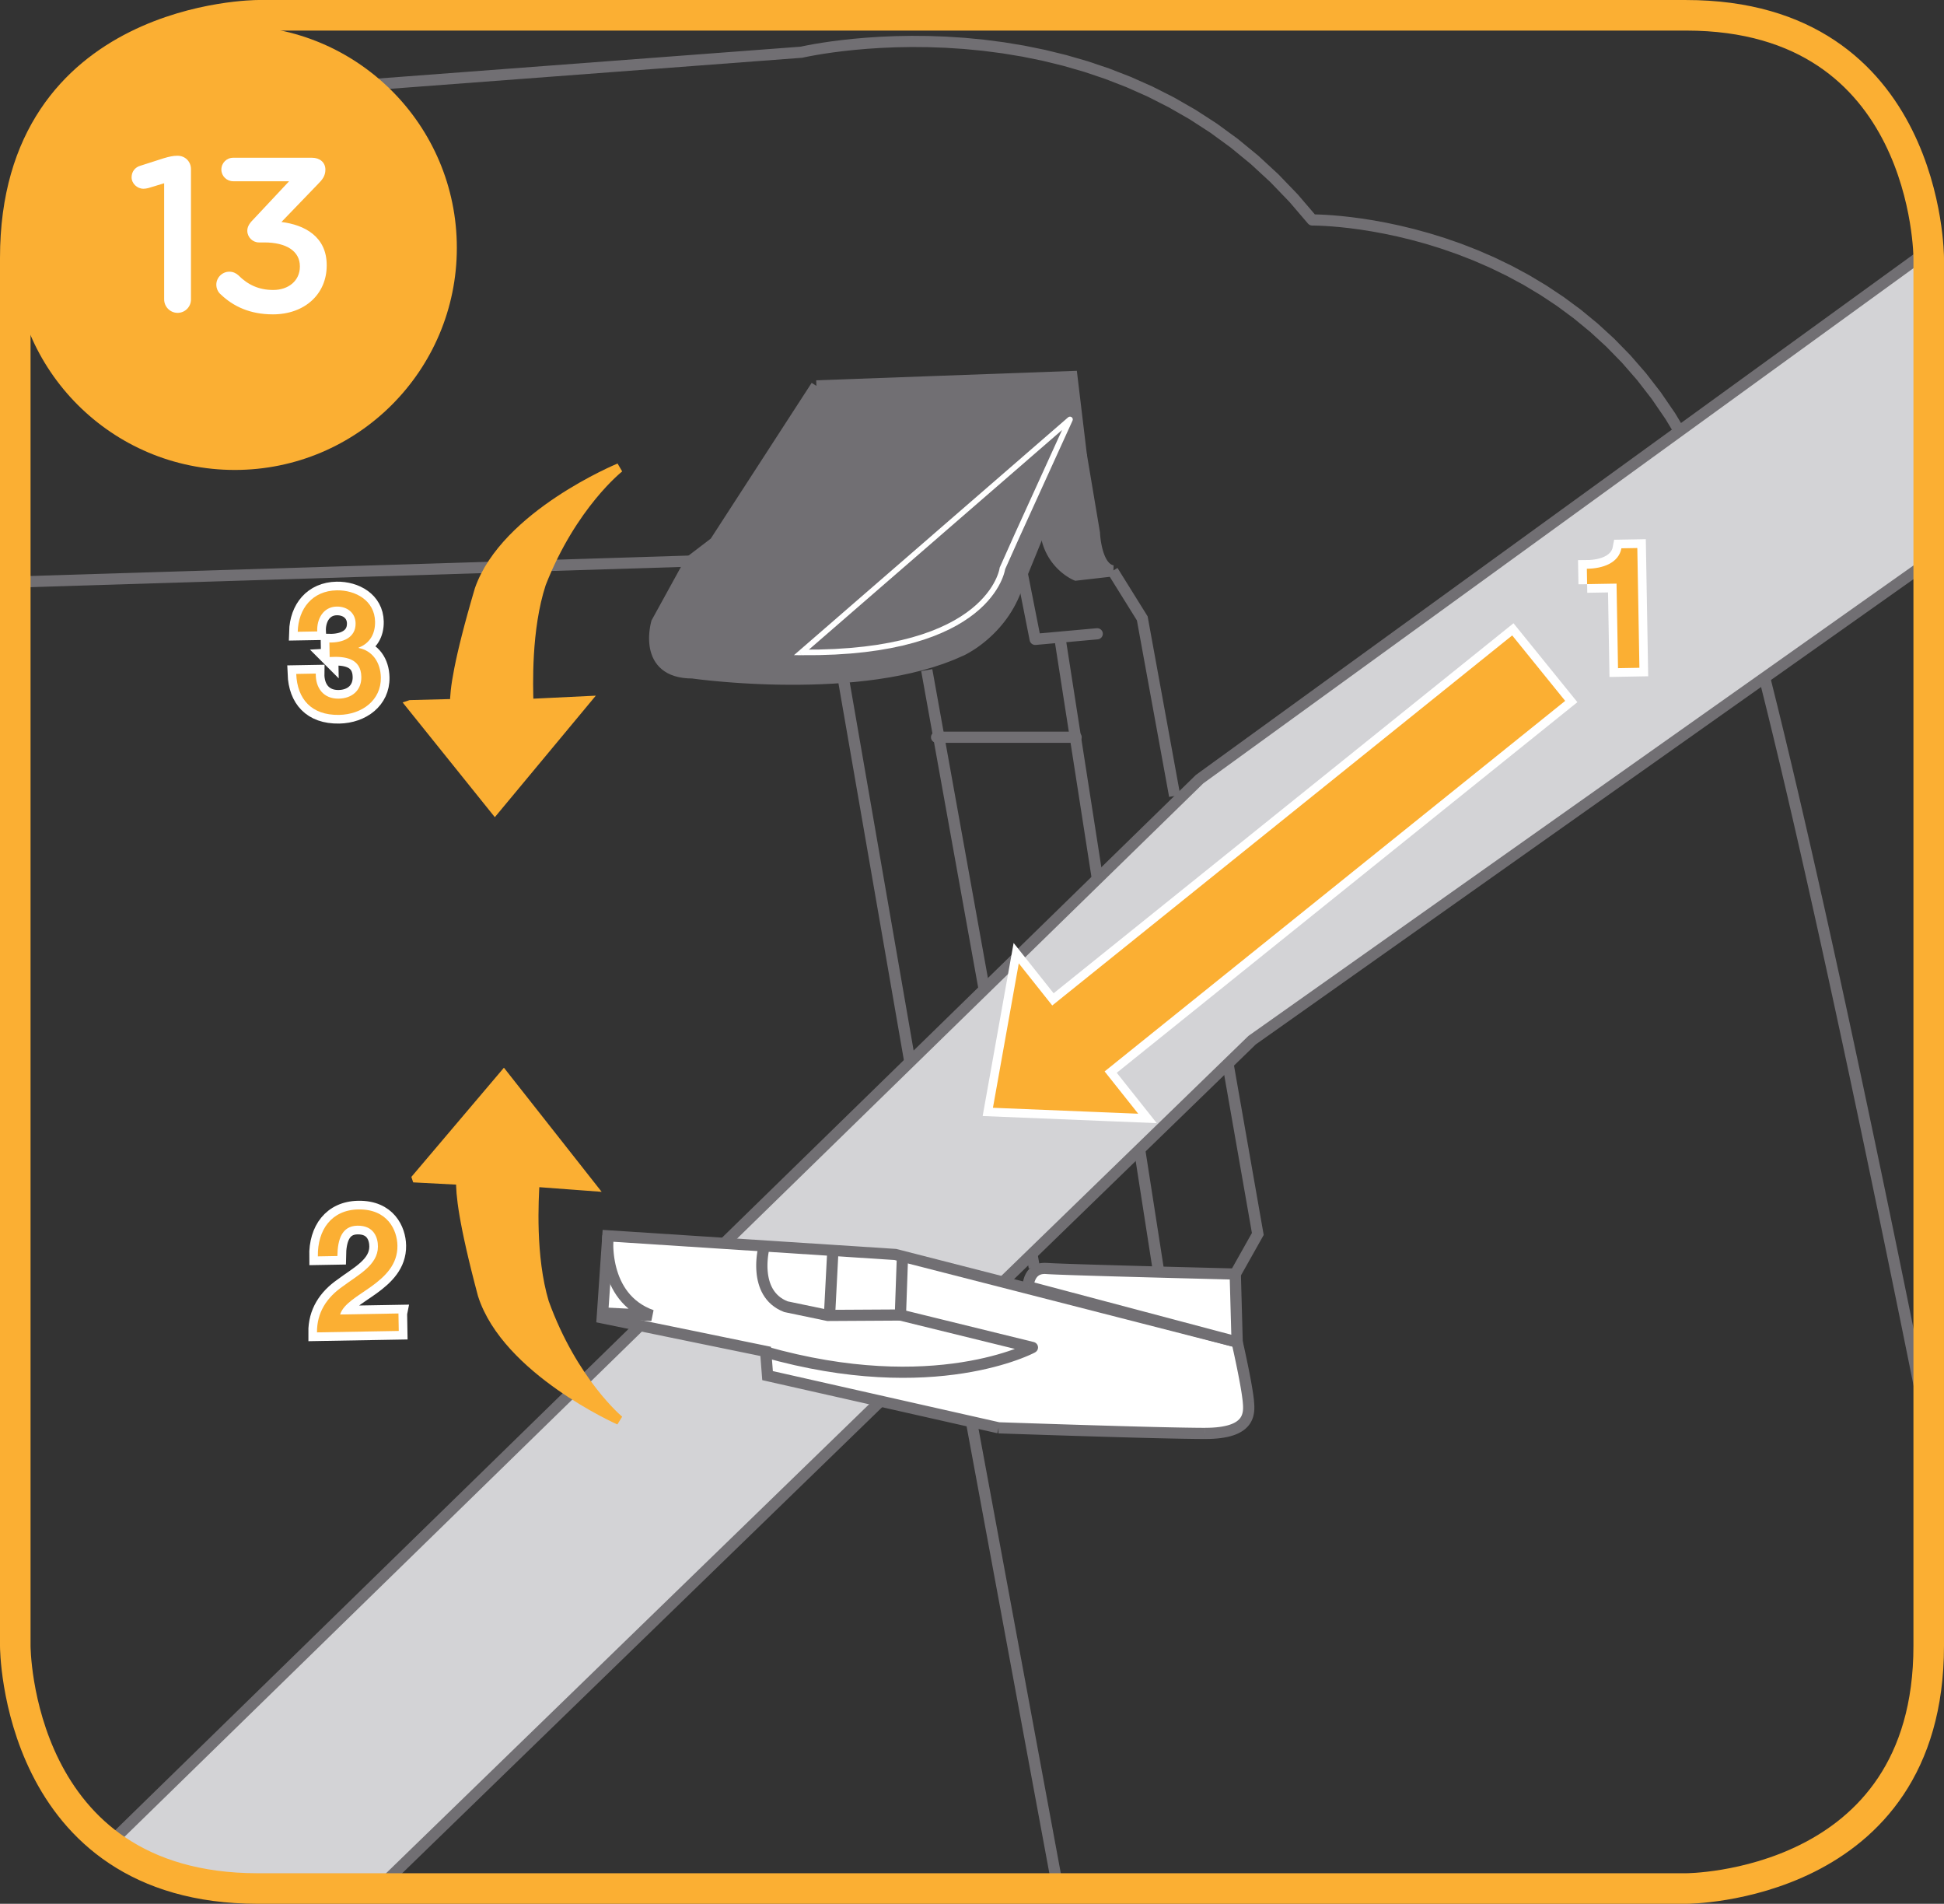 <?xml version="1.0" encoding="UTF-8"?>
<!DOCTYPE svg PUBLIC "-//W3C//DTD SVG 1.1//EN" "http://www.w3.org/Graphics/SVG/1.1/DTD/svg11.dtd">
<!-- Creator: CorelDRAW 2017 -->
<svg xmlns="http://www.w3.org/2000/svg" xml:space="preserve" width="56.112mm" height="54.94mm" version="1.1" style="shape-rendering:geometricPrecision; text-rendering:geometricPrecision; image-rendering:optimizeQuality; fill-rule:evenodd; clip-rule:evenodd"
viewBox="0 0 1987.83 1946.27"
 xmlns:xlink="http://www.w3.org/1999/xlink">
 <rect x="0" y="0" width="1987.83" height="1946.27" fill="#333333" stroke="none"/>
 <defs>
  <style type="text/css">
   <![CDATA[
    .str3 {stroke:#FBAF33;stroke-width:9.45;stroke-miterlimit:4}
    .str0 {stroke:#FBAF33;stroke-width:31.24;stroke-miterlimit:4}
    .str2 {stroke:white;stroke-width:17.71;stroke-miterlimit:4}
    .str1 {stroke:white;stroke-width:8.86;stroke-miterlimit:4}
    .fil1 {fill:none;fill-rule:nonzero}
    .fil0 {fill:#716F73;fill-rule:nonzero}
    .fil2 {fill:#D3D3D6;fill-rule:nonzero}
    .fil4 {fill:#FBAF33;fill-rule:nonzero}
    .fil3 {fill:white;fill-rule:nonzero}
   ]]>
  </style>
 </defs>
 <g id="Слой_x0020_1">
  <g>
   <path class="fil0" d="M61.78 116.18c-3.17,0.24 -5.94,-2.12 -6.18,-5.26 -0.24,-3.14 2.14,-5.88 5.31,-6.12l0.87 11.38zm758.11 -57.12l-758.11 57.12 -0.87 -11.38 758.11 -57.12 1.77 11.24 -0.9 0.14zm-0.87 -11.38c3.17,-0.24 5.94,2.12 6.18,5.26 0.24,3.14 -2.14,5.88 -5.31,6.12l-0.87 -11.38zm522.78 171.49l0.14 11.41 -4.57 -2.14 -18.86 -22.03 -19.48 -20.22 -20.02 -18.48 -20.49 -16.82 -20.88 -15.24 -21.18 -13.72 -21.41 -12.28 -21.56 -10.92 -21.64 -9.63 -21.63 -8.4 -21.54 -7.26 -21.38 -6.17 -21.12 -5.17 -20.79 -4.23 -20.38 -3.37 -19.89 -2.59 -19.32 -1.86 -18.66 -1.22 -17.92 -0.64 -17.1 -0.15 -16.2 0.29 -15.22 0.64 -14.15 0.92 -12.99 1.14 -11.76 1.27 -10.46 1.34 -9.05 1.33 -7.58 1.25 -6.03 1.1 -4.39 0.86 -2.67 0.57 -0.83 0.19 -2.68 -11.1 1.04 -0.24 2.82 -0.6 4.55 -0.9 6.2 -1.13 7.77 -1.28 9.27 -1.36 10.67 -1.36 12 -1.3 13.24 -1.16 14.41 -0.94 15.48 -0.66 16.49 -0.29 17.41 0.15 18.25 0.66 19.01 1.24 19.69 1.9 20.28 2.64 20.79 3.44 21.23 4.33 21.58 5.28 21.85 6.32 22.03 7.42 22.14 8.6 22.16 9.86 22.1 11.18 21.95 12.59 21.72 14.07 21.4 15.62 21 17.24 20.51 18.94 19.94 20.7 19.29 22.54 -4.57 -2.14zm4.57 2.14c1.98,2.46 1.58,6.05 -0.91,8.02 -2.48,1.97 -6.11,1.56 -8.1,-0.9l9.01 -7.12zm415.8 302.75l-10.88 3.76 0 0 -10.54 -27.39 -11.6 -25.63 -12.56 -23.95 -13.44 -22.32 -14.22 -20.75 -14.91 -19.24 -15.51 -17.79 -16.02 -16.4 -16.44 -15.07 -16.77 -13.79 -17.02 -12.57 -17.17 -11.41 -17.22 -10.31 -17.2 -9.26 -17.07 -8.27 -16.86 -7.33 -16.55 -6.45 -16.15 -5.63 -15.66 -4.86 -15.07 -4.14 -14.4 -3.49 -13.63 -2.89 -12.76 -2.35 -11.8 -1.86 -10.76 -1.43 -9.61 -1.05 -8.37 -0.73 -7.04 -0.47 -5.63 -0.27 -4.11 -0.12 -2.51 -0.03 -0.76 0 -0.14 -11.41 1.01 0 2.67 0.03 4.3 0.13 5.84 0.28 7.27 0.49 8.62 0.75 9.87 1.08 11.02 1.46 12.09 1.9 13.06 2.4 13.94 2.96 14.74 3.57 15.42 4.24 16.03 4.97 16.53 5.76 16.96 6.61 17.28 7.52 17.51 8.47 17.64 9.51 17.68 10.58 17.63 11.73 17.49 12.92 17.24 14.18 16.91 15.48 16.47 16.86 15.94 18.29 15.31 19.76 14.6 21.3 13.78 22.89 12.87 24.54 11.87 26.24 10.77 27.99 0 0zm0 0c1.05,2.97 -0.54,6.23 -3.54,7.27 -3,1.04 -6.29,-0.53 -7.34,-3.5l10.88 -3.76zm215.69 939.13l-11.3 2.22 -7.46 -37.04 -7.49 -37.04 -7.51 -36.99 -7.54 -36.89 -7.55 -36.74 -7.55 -36.53 -7.55 -36.29 -7.53 -35.99 -7.51 -35.64 -7.47 -35.24 -7.44 -34.78 -7.39 -34.29 -7.34 -33.74 -7.27 -33.14 -7.2 -32.49 -7.13 -31.8 -7.03 -31.05 -6.94 -30.25 -6.83 -29.4 -6.72 -28.51 -6.6 -27.56 -6.47 -26.56 -6.34 -25.51 -6.19 -24.42 -6.03 -23.27 -5.87 -22.07 -5.7 -20.82 -5.52 -19.52 -5.33 -18.17 -5.13 -16.76 -4.93 -15.31 -4.7 -13.79 10.88 -3.76 4.78 14 4.98 15.47 5.18 16.91 5.37 18.29 5.55 19.62 5.72 20.9 5.89 22.14 6.05 23.33 6.2 24.47 6.34 25.56 6.48 26.61 6.61 27.6 6.73 28.54 6.84 29.44 6.95 30.29 7.04 31.08 7.13 31.82 7.21 32.51 7.28 33.17 7.34 33.76 7.4 34.31 7.44 34.81 7.48 35.25 7.51 35.65 7.54 36 7.55 36.3 7.55 36.55 7.55 36.75 7.54 36.9 7.52 37 7.49 37.05 7.46 37.05zm0 0c0.62,3.09 -1.41,6.09 -4.53,6.71 -3.12,0.61 -6.15,-1.39 -6.77,-4.48l11.3 -2.22z"/>
  </g>
  <line class="fil1" x1="947.65" y1="685.05" x2="1057.61" y2= "1295.79" />
  <g>
   <polygon class="fil0" points="1051.94,1296.79 941.97,686.06 953.32,684.05 1063.28,1294.79 "/>
  </g>
  <g>
   <path class="fil0" d="M1078.8 657.34c-0.48,-3.11 1.67,-6.03 4.82,-6.5 3.15,-0.48 6.09,1.66 6.58,4.77l-11.39 1.74zm99.88 641.21l-99.88 -641.21 11.39 -1.74 99.88 641.21 -11.39 1.74zm11.39 -1.74c0.48,3.11 -1.67,6.03 -4.82,6.5 -3.15,0.48 -6.09,-1.66 -6.58,-4.77l11.39 -1.74z"/>
  </g>
  <g>
   <path class="fil0" d="M1280.49 1262.46l-30.74 -175.31 11.36 -1.95 30.74 175.31 -0.64 3.75 -10.71 -1.8zm11.36 -1.95l0.35 1.98 -0.99 1.76 0.64 -3.75zm-33.76 39.18l23.05 -40.98 10.07 5.55 -23.05 40.98 -10.07 -5.55z"/>
  </g>
  <path class="fil0" d="M834.81 394.46l-103.72 160.07 -24.97 19.06 -34.57 62.88c0,0 -15.36,51.45 36.5,51.45 0,0 172.86,24.76 274.65,-22.87 0,0 42.26,-19.06 57.62,-66.7l28.81 -70.5 36.5 -62.88 -9.6 -80.03 -261.21 9.53z"/>
  <g>
   <path class="fil0" d="M726.24 551.45l103.72 -160.07 9.7 6.16 -103.72 160.07 -1.33 1.44 -8.37 -7.6zm9.7 6.16l-0.54 0.83 -0.79 0.61 1.33 -1.44zm-33.34 11.46l24.97 -19.06 7.04 9.03 -24.97 19.06 -8.58 -7.24 1.54 -1.79zm-1.54 1.79l0.58 -1.05 0.97 -0.74 -1.54 1.79zm-34.57 62.88l34.57 -62.88 10.12 5.46 -34.57 62.88 -10.59 -4.34 0.46 -1.11zm-0.46 1.11l0.17 -0.59 0.29 -0.52 -0.46 1.11zm42.85 47.42l-1.65 11.29 0.83 0.06 -5.04 -0.16 -4.7 -0.47 -4.38 -0.77 -4.05 -1.07 -3.74 -1.34 -3.43 -1.61 -3.11 -1.86 -2.8 -2.08 -2.5 -2.27 -2.18 -2.44 -1.88 -2.56 -1.59 -2.65 -1.33 -2.72 -1.08 -2.76 -0.86 -2.77 -0.66 -2.76 -0.47 -2.73 -0.32 -2.68 -0.18 -2.62 -0.06 -2.53 0.04 -2.43 0.12 -2.32 0.19 -2.19 0.24 -2.04 0.27 -1.87 0.28 -1.69 0.29 -1.5 0.28 -1.28 0.24 -1.04 0.2 -0.78 0.13 -0.5 0.07 -0.26 11.05 3.23 -0.01 0.04 -0.1 0.35 -0.15 0.61 -0.2 0.84 -0.23 1.05 -0.24 1.24 -0.24 1.43 -0.23 1.58 -0.19 1.72 -0.16 1.84 -0.1 1.93 -0.04 2 0.05 2.06 0.14 2.08 0.25 2.1 0.37 2.09 0.49 2.06 0.62 2.01 0.76 1.94 0.91 1.87 1.07 1.78 1.24 1.69 1.42 1.59 1.63 1.49 1.87 1.38 2.13 1.27 2.42 1.13 2.75 0.99 3.1 0.81 3.48 0.62 3.88 0.39 4.29 0.14 0.83 0.06zm-0.83 -0.06l0.43 0 0.4 0.06 -0.83 -0.06zm272.26 -22.35l4.78 10.38 0.07 -0.03 -10.01 4.37 -10.37 3.94 -10.67 3.54 -10.93 3.15 -11.16 2.78 -11.33 2.44 -11.47 2.12 -11.56 1.81 -11.61 1.52 -11.61 1.25 -11.57 1 -11.49 0.77 -11.36 0.56 -11.18 0.36 -10.97 0.18 -10.71 0.03 -10.41 -0.11 -10.06 -0.23 -9.66 -0.34 -9.24 -0.43 -8.75 -0.5 -8.23 -0.55 -7.66 -0.58 -7.04 -0.6 -6.38 -0.59 -5.68 -0.57 -4.93 -0.53 -4.14 -0.47 -3.31 -0.4 -2.42 -0.32 -1.49 -0.2 -0.55 -0.07 1.65 -11.29 0.45 0.07 1.44 0.19 2.36 0.3 3.23 0.39 4.06 0.47 4.85 0.52 5.6 0.56 6.29 0.58 6.94 0.59 7.55 0.57 8.12 0.54 8.63 0.49 9.11 0.42 9.54 0.33 9.92 0.23 10.25 0.11 10.55 -0.03 10.79 -0.18 11 -0.36 11.16 -0.55 11.27 -0.76 11.34 -0.98 11.35 -1.23 11.33 -1.48 11.26 -1.76 11.14 -2.05 10.98 -2.37 10.77 -2.69 10.51 -3.03 10.21 -3.38 9.87 -3.76 9.48 -4.14 0.07 -0.03zm-0.07 0.03l0.07 -0.03 -0.17 0.08 0.1 -0.05zm54.74 -63.68l10.68 4.28 0.15 -0.4 -1.59 4.61 -1.75 4.44 -1.89 4.27 -2.01 4.09 -2.12 3.92 -2.22 3.76 -2.31 3.59 -2.38 3.43 -2.44 3.26 -2.48 3.1 -2.51 2.94 -2.53 2.79 -2.54 2.63 -2.52 2.48 -2.5 2.33 -2.47 2.18 -2.42 2.03 -2.36 1.89 -2.29 1.74 -2.2 1.6 -2.11 1.47 -2 1.33 -1.87 1.19 -1.73 1.06 -1.59 0.94 -1.43 0.81 -1.24 0.68 -1.07 0.56 -0.87 0.44 -0.64 0.32 -0.4 0.19 -0.22 0.1 -4.78 -10.38 0.02 -0.01 0.31 -0.15 0.51 -0.25 0.71 -0.36 0.9 -0.48 1.09 -0.6 1.26 -0.72 1.41 -0.84 1.56 -0.96 1.7 -1.08 1.8 -1.2 1.91 -1.33 2.01 -1.46 2.09 -1.59 2.15 -1.72 2.21 -1.85 2.25 -1.98 2.28 -2.11 2.3 -2.26 2.31 -2.39 2.3 -2.53 2.28 -2.67 2.25 -2.81 2.21 -2.95 2.15 -3.09 2.09 -3.24 2.01 -3.39 1.92 -3.54 1.81 -3.69 1.7 -3.84 1.57 -4 1.44 -4.16 0.15 -0.4zm-0.15 0.4l0.07 -0.23 0.07 -0.17 -0.15 0.4zm39.64 -66.62l-28.81 70.5 -10.68 -4.28 28.81 -70.5 0.35 -0.7 10.34 4.98zm-10.68 -4.28l0.14 -0.35 0.21 -0.35 -0.35 0.7zm46.83 -57.9l-36.5 62.88 -9.99 -5.68 36.5 -62.88 10.72 2.17 -0.73 3.51zm0.73 -3.51l0.22 1.87 -0.95 1.64 0.73 -3.51zm-9.6 -80.03l9.6 80.03 -11.44 1.35 -9.6 -80.03 5.51 -6.37 5.93 5.03zm-5.93 -5.03l5.31 -0.19 0.63 5.22 -5.93 -5.03zm-261.21 9.53l261.21 -9.53 0.43 11.4 -261.21 9.53 -0.43 -11.4z"/>
  </g>
  <path class="fil2" d="M1971.91 255.98l-745.29 540.54 -1115.42 1088.94c35.76,26.77 84.87,45.18 152.4,45.18l0 0 123.32 0 893.47 -867.34 691.8 -489.25 0 -310.46c0,0 -0.01,-2.75 -0.29,-7.62z"/>
  <g>
   <path class="fil0" d="M1968.51 251.38c2.56,-1.86 6.17,-1.31 8.05,1.23 1.88,2.54 1.32,6.11 -1.24,7.97l-6.81 -9.2zm-745.29 540.54l745.29 -540.54 6.81 9.2 -745.29 540.54 -7.45 -8.67 0.64 -0.54zm6.81 9.2c-2.56,1.86 -6.17,1.31 -8.05,-1.23 -1.88,-2.54 -1.32,-6.11 1.24,-7.97l6.81 9.2zm-1122.87 1080.27l1115.42 -1088.94 8.09 8.13 -1115.42 1088.94 -8.09 -8.13zm8.09 8.13c-2.26,2.21 -5.92,2.19 -8.15,-0.06 -2.23,-2.24 -2.21,-5.86 0.06,-8.07l8.09 8.13zm275.71 45.19c-2.27,2.2 -5.92,2.17 -8.15,-0.08 -2.23,-2.25 -2.19,-5.86 0.08,-8.07l8.07 8.15zm893.47 -867.34l-893.47 867.34 -8.07 -8.15 893.47 -867.34 0.69 -0.57 7.38 8.71zm-8.07 -8.15c2.27,-2.2 5.92,-2.17 8.15,0.08 2.23,2.25 2.19,5.86 -0.08,8.07l-8.07 -8.15zm699.19 -480.53l-691.8 489.25 -6.7 -9.28 691.8 -489.25 6.7 9.28zm-6.7 -9.28c2.59,-1.83 6.19,-1.24 8.03,1.32 1.85,2.56 1.25,6.13 -1.34,7.96l-6.7 -9.28z"/>
  </g>
  <g>
   <polygon class="fil0" points="1076.08,1931.67 988.07,1456.4 999.41,1454.35 1087.42,1929.62 "/>
  </g>
  <g>
   <polygon class="fil0" points="867.38,688.85 936.52,1087.11 925.17,1089.04 856.02,690.79 "/>
  </g>
  <g>
   <polygon class="fil0" points="15.45,589.3 705.95,567.88 706.31,579.28 15.81,600.7 "/>
  </g>
  <path class="fil0" d="M1094.1 428.76l-53.78 118.14 -15.36 34.3c0,0 -11.52,87.66 -205.5,85.75l274.65 -238.19z"/>
  <g>
   <path class="fil3" d="M1091.47 427.59c0.65,-1.43 2.36,-2.07 3.81,-1.43 1.45,0.64 2.1,2.34 1.45,3.77l-5.26 -2.35zm-53.78 118.14l53.78 -118.14 5.26 2.35 -53.78 118.14 -5.26 -2.33 0.01 -0.02zm-0.01 0.02l0.01 -0.02 0.05 -0.11 -0.06 0.13zm-15.36 34.3l15.36 -34.3 5.27 2.31 -15.36 34.3 -5.49 -1.52 0.22 -0.79zm-0.22 0.79l0.05 -0.41 0.17 -0.38 -0.22 0.79zm-204.54 83.97l3.8 4.29 -1.87 -5 17.57 -0.08 16.53 -0.57 15.52 -1.03 14.54 -1.45 13.59 -1.84 12.67 -2.2 11.79 -2.52 10.93 -2.81 10.11 -3.07 9.32 -3.29 8.56 -3.49 7.84 -3.65 7.14 -3.77 6.48 -3.87 5.84 -3.93 5.25 -3.96 4.69 -3.96 4.16 -3.93 3.65 -3.86 3.19 -3.76 2.76 -3.63 2.35 -3.48 1.98 -3.29 1.64 -3.06 1.33 -2.81 1.05 -2.53 0.8 -2.21 0.58 -1.87 0.4 -1.49 0.24 -1.08 0.12 -0.64 0.02 -0.12 5.72 0.74 -0.06 0.38 -0.16 0.82 -0.29 1.28 -0.46 1.7 -0.66 2.1 -0.89 2.45 -1.15 2.77 -1.45 3.06 -1.77 3.32 -2.14 3.54 -2.52 3.73 -2.94 3.88 -3.39 4 -3.87 4.09 -4.39 4.14 -4.93 4.16 -5.5 4.15 -6.1 4.1 -6.74 4.03 -7.4 3.91 -8.09 3.77 -8.82 3.6 -9.56 3.39 -10.35 3.14 -11.17 2.88 -12.01 2.56 -12.89 2.24 -13.8 1.87 -14.74 1.47 -15.7 1.03 -16.71 0.57 -17.74 0.08 -1.87 -5zm1.87 5l-7.55 -0.07 5.68 -4.92 1.87 5zm276.58 -238.9l-274.65 238.19 -3.8 -4.29 274.65 -238.19 3.8 4.29zm-3.8 -4.29c1.19,-1.04 3.02,-0.92 4.07,0.27 1.05,1.18 0.92,2.99 -0.27,4.03l-3.8 -4.29z"/>
  </g>
  <path class="fil0" d="M1105.62 464.96l13.45 80.03c0,0 1.44,35.73 18.73,38.59l-37.45 4.29c0,0 -35.05,-14.29 -31.22,-60.03l36.5 -62.88z"/>
  <g>
   <path class="fil0" d="M1113.39 545.93l-13.45 -80.03 11.36 -1.87 13.45 80.03 0.07 0.71 -11.44 1.16zm11.36 -1.87l0.06 0.36 0.01 0.35 -0.07 -0.71zm13.71 45.19l-1.32 -11.34 -0.29 11.29 -2.27 -0.52 -2.15 -0.79 -2 -1.02 -1.83 -1.2 -1.67 -1.36 -1.52 -1.49 -1.36 -1.59 -1.23 -1.67 -1.12 -1.75 -1.01 -1.8 -0.91 -1.84 -0.83 -1.87 -0.75 -1.9 -0.67 -1.9 -0.6 -1.9 -0.55 -1.9 -0.48 -1.87 -0.43 -1.83 -0.38 -1.8 -0.33 -1.73 -0.29 -1.67 -0.25 -1.6 -0.21 -1.51 -0.17 -1.4 -0.15 -1.29 -0.12 -1.15 -0.1 -1.02 -0.07 -0.88 -0.05 -0.71 -0.03 -0.52 -0.02 -0.33 -0.01 -0.18 11.51 -0.45 0 0.03 0.02 0.27 0.02 0.45 0.04 0.6 0.06 0.75 0.08 0.9 0.1 1.03 0.13 1.14 0.16 1.25 0.18 1.34 0.22 1.41 0.26 1.48 0.29 1.53 0.33 1.57 0.37 1.59 0.41 1.6 0.45 1.59 0.5 1.58 0.54 1.54 0.58 1.49 0.63 1.43 0.67 1.36 0.7 1.26 0.74 1.15 0.77 1.04 0.78 0.91 0.79 0.78 0.79 0.65 0.79 0.52 0.8 0.41 0.81 0.3 0.88 0.2 -0.29 11.29zm-38.78 -7.05l37.45 -4.29 1.32 11.34 -37.45 4.29 -2.86 -0.39 1.53 -10.94zm1.32 11.34l-1.48 0.17 -1.38 -0.56 2.86 0.39zm-36.87 -68.53l9.99 5.68 0.75 -2.37 -0.23 3.92 -0.04 3.73 0.16 3.54 0.33 3.37 0.48 3.19 0.62 3.02 0.76 2.86 0.88 2.7 0.98 2.55 1.07 2.41 1.15 2.27 1.22 2.13 1.28 1.99 1.33 1.87 1.37 1.74 1.39 1.62 1.4 1.51 1.4 1.39 1.38 1.27 1.35 1.16 1.31 1.05 1.27 0.95 1.2 0.84 1.12 0.73 1.03 0.64 0.92 0.54 0.79 0.44 0.68 0.35 0.53 0.26 0.34 0.16 0.2 0.09 -0.01 -0 -4.39 10.55 -0.21 -0.09 -0.39 -0.17 -0.6 -0.28 -0.74 -0.37 -0.89 -0.46 -1.06 -0.58 -1.18 -0.69 -1.29 -0.79 -1.4 -0.92 -1.48 -1.04 -1.55 -1.16 -1.62 -1.29 -1.67 -1.43 -1.69 -1.56 -1.71 -1.7 -1.71 -1.85 -1.7 -1.99 -1.68 -2.15 -1.63 -2.3 -1.58 -2.46 -1.51 -2.62 -1.42 -2.78 -1.31 -2.95 -1.2 -3.11 -1.06 -3.28 -0.91 -3.45 -0.75 -3.62 -0.57 -3.79 -0.38 -3.96 -0.18 -4.13 0.04 -4.31 0.27 -4.47 0.75 -2.37zm-0.75 2.37l0.11 -1.26 0.64 -1.11 -0.75 2.37zm47.23 -59.57l-36.5 62.88 -9.99 -5.68 36.5 -62.88 9.99 5.68z"/>
  </g>
  <g>
   <path class="fil0" d="M1163.13 635.17l-30.25 -48.59 9.81 -5.99 30.25 48.59 0.77 1.98 -10.58 4.01zm9.81 -5.99l0.57 0.92 0.19 1.06 -0.77 -1.98zm22.55 185.51l-33.13 -181.5 11.34 -2.03 33.13 181.5 -11.34 2.03z"/>
  </g>
  <g>
   <path class="fil0" d="M1038.5 581.82c-0.61,-3.09 1.43,-6.09 4.55,-6.69 3.12,-0.6 6.15,1.41 6.76,4.5l-11.31 2.19zm14.41 72.89l-14.41 -72.89 11.31 -2.19 14.41 72.89 -5.13 6.78 -6.18 -4.59zm11.31 -2.19c0.61,3.09 -1.43,6.09 -4.55,6.69 -3.12,0.6 -6.15,-1.41 -6.76,-4.5l11.31 -2.19zm58.25 1.06l-63.38 5.72 -1.05 -11.36 63.38 -5.72 1.05 11.36zm-1.05 -11.36c3.17,-0.28 5.98,2.03 6.26,5.17 0.29,3.14 -2.05,5.92 -5.21,6.2l-1.05 -11.36z"/>
  </g>
  <g>
   <path class="fil0" d="M957.73 759.36c-3.18,0 -5.76,-2.55 -5.76,-5.7 0,-3.15 2.58,-5.7 5.76,-5.7l0 11.41zm142.61 0l-142.61 0 0 -11.41 142.61 0 0 11.41zm0 -11.41c3.18,0 5.76,2.55 5.76,5.7 0,3.15 -2.58,5.7 -5.76,5.7l0 -11.41z"/>
  </g>
  <path class="fil3" d="M1021.11 1459.65l-236.24 -53.36 -1.92 -24.77 -167.1 -34.3 5.76 -83.85 293.86 19.06 349.57 89.56c0,0 9.84,42.65 11.52,60.99 1.15,12.53 1.91,32.39 -44.18,32.39 -46.1,0 -211.27,-5.72 -211.27,-5.72z"/>
  <g>
   <path class="fil0" d="M786.15 1400.73l236.24 53.36 -2.56 11.12 -236.24 -53.36 -4.46 -5.13 7.03 -6zm-2.56 11.12l-4.14 -0.94 -0.33 -4.19 4.46 5.13zm5.1 -30.76l1.92 24.77 -11.49 0.87 -1.92 -24.77 6.92 -6.02 4.58 5.15zm-4.58 -5.15l4.24 0.87 0.33 4.28 -4.58 -5.15zm-167.1 -34.3l167.1 34.3 -2.34 11.17 -167.1 -34.3 -4.58 -5.97 6.92 -5.2zm-2.34 11.17l-4.92 -1.01 0.34 -4.96 4.58 5.97zm12.68 -89.05l-5.76 83.85 -11.5 -0.77 5.76 -83.85 6.13 -5.31 5.37 6.08zm-11.5 -0.77l0.39 -5.68 5.74 0.37 -6.13 5.31zm299.23 25.14l-293.86 -19.06 0.75 -11.39 293.86 19.06 1.07 0.17 -1.82 11.22zm0.75 -11.39l0.54 0.04 0.53 0.13 -1.07 -0.17zm347.75 100.77l-349.57 -89.56 2.88 -11.05 349.57 89.56 4.18 4.25 -7.06 6.79zm2.88 -11.05l3.4 0.87 0.78 3.38 -4.18 -4.25zm15.82 65.99l-11.48 1.03 0 0 -0.17 -1.69 -0.22 -1.84 -0.26 -1.97 -0.29 -2.09 -0.33 -2.19 -0.37 -2.28 -0.39 -2.35 -0.42 -2.41 -0.44 -2.46 -0.46 -2.49 -0.47 -2.52 -0.49 -2.53 -0.49 -2.52 -0.5 -2.51 -0.5 -2.48 -0.5 -2.44 -0.49 -2.39 -0.49 -2.32 -0.47 -2.25 -0.46 -2.15 -0.44 -2.06 -0.42 -1.94 -0.4 -1.81 -0.37 -1.68 -0.33 -1.52 -0.31 -1.35 -0.27 -1.19 -0.22 -1 -0.18 -0.79 -0.13 -0.58 -0.09 -0.36 -0.02 -0.11 11.24 -2.54 0.03 0.14 0.08 0.35 0.14 0.59 0.18 0.8 0.23 1.01 0.27 1.19 0.31 1.37 0.34 1.54 0.37 1.68 0.4 1.84 0.42 1.96 0.45 2.07 0.46 2.18 0.48 2.27 0.49 2.35 0.5 2.41 0.5 2.47 0.51 2.51 0.51 2.54 0.5 2.56 0.49 2.56 0.49 2.56 0.47 2.55 0.45 2.51 0.43 2.47 0.4 2.42 0.38 2.36 0.35 2.28 0.32 2.2 0.27 2.1 0.24 2 0.19 1.89 0 0zm-49.92 38.61l0 -11.41 0 0 4.02 -0.06 3.74 -0.16 3.47 -0.26 3.2 -0.36 2.94 -0.44 2.69 -0.52 2.45 -0.58 2.21 -0.64 1.99 -0.7 1.77 -0.74 1.57 -0.78 1.38 -0.8 1.2 -0.83 1.04 -0.84 0.9 -0.85 0.78 -0.86 0.67 -0.87 0.57 -0.89 0.49 -0.92 0.41 -0.94 0.34 -0.96 0.29 -1 0.23 -1.03 0.17 -1.06 0.12 -1.09 0.07 -1.11 0.03 -1.13 -0.01 -1.15 -0.04 -1.15 -0.07 -1.15 -0.09 -1.15 -0.1 -1.14 11.48 -1.03 0.11 1.25 0.1 1.31 0.09 1.37 0.05 1.45 0.01 1.49 -0.04 1.54 -0.11 1.58 -0.18 1.62 -0.27 1.66 -0.37 1.69 -0.49 1.7 -0.61 1.71 -0.76 1.71 -0.9 1.68 -1.07 1.66 -1.24 1.62 -1.4 1.55 -1.57 1.48 -1.74 1.4 -1.91 1.31 -2.07 1.21 -2.25 1.12 -2.42 1.02 -2.6 0.92 -2.8 0.82 -2.98 0.71 -3.19 0.61 -3.4 0.51 -3.62 0.4 -3.86 0.29 -4.1 0.18 -4.35 0.06 0 0zm-211.47 -5.72l0.4 -11.4 0.47 0.02 1.39 0.05 2.25 0.08 3.07 0.1 3.83 0.13 4.53 0.15 5.19 0.17 5.79 0.19 6.34 0.21 6.84 0.22 7.29 0.24 7.69 0.25 8.02 0.26 8.32 0.26 8.56 0.27 8.74 0.27 8.88 0.27 8.96 0.26 8.99 0.26 8.97 0.26 8.9 0.25 8.77 0.24 8.59 0.22 8.36 0.21 8.08 0.19 7.75 0.17 7.36 0.15 6.92 0.13 6.42 0.1 5.88 0.08 5.28 0.05 4.62 0.02 0 11.41 -4.7 -0.02 -5.33 -0.05 -5.92 -0.08 -6.46 -0.1 -6.95 -0.13 -7.38 -0.15 -7.77 -0.17 -8.09 -0.19 -8.37 -0.21 -8.61 -0.22 -8.78 -0.24 -8.91 -0.25 -8.98 -0.26 -9 -0.26 -8.97 -0.27 -8.88 -0.27 -8.75 -0.27 -8.56 -0.27 -8.33 -0.26 -8.03 -0.26 -7.69 -0.25 -7.29 -0.24 -6.84 -0.22 -6.34 -0.21 -5.8 -0.19 -5.19 -0.17 -4.54 -0.15 -3.83 -0.13 -3.07 -0.1 -2.25 -0.08 -1.39 -0.05 -0.48 -0.02z"/>
  </g>
  <g>
   <path class="fil0" d="M666.05 1350.46l0.59 -11.39 -2.25 11.06 -5.07 -2.02 -4.73 -2.29 -4.4 -2.54 -4.07 -2.76 -3.76 -2.96 -3.44 -3.14 -3.14 -3.29 -2.85 -3.43 -2.57 -3.52 -2.31 -3.61 -2.05 -3.66 -1.82 -3.69 -1.6 -3.71 -1.39 -3.69 -1.2 -3.67 -1.02 -3.62 -0.86 -3.55 -0.7 -3.46 -0.57 -3.36 -0.44 -3.23 -0.34 -3.09 -0.24 -2.92 -0.16 -2.75 -0.09 -2.55 -0.03 -2.33 0.02 -2.09 0.05 -1.83 0.07 -1.55 0.07 -1.26 0.07 -0.95 0.06 -0.59 0.03 -0.28 11.45 1.28 -0.01 0.08 -0.04 0.47 -0.06 0.77 -0.07 1.07 -0.06 1.36 -0.05 1.63 -0.02 1.87 0.03 2.09 0.08 2.29 0.15 2.48 0.21 2.64 0.3 2.78 0.4 2.9 0.51 3 0.63 3.08 0.76 3.15 0.9 3.19 1.05 3.21 1.2 3.21 1.38 3.19 1.56 3.16 1.74 3.1 1.94 3.03 2.15 2.95 2.37 2.84 2.6 2.73 2.84 2.6 3.11 2.45 3.38 2.3 3.67 2.11 3.98 1.93 4.31 1.72 -2.25 11.06zm-50.02 -13.94l50.61 2.55 -0.59 11.39 -50.61 -2.55 0.59 -11.39z"/>
  </g>
  <g>
   <path class="fil0" d="M804.8 1330.24l-2.37 11.17 -0.91 -0.27 -3.6 -1.57 -3.32 -1.79 -3.05 -2 -2.78 -2.2 -2.5 -2.36 -2.24 -2.51 -1.98 -2.63 -1.74 -2.72 -1.5 -2.79 -1.28 -2.84 -1.08 -2.88 -0.89 -2.89 -0.73 -2.89 -0.57 -2.87 -0.43 -2.84 -0.29 -2.8 -0.19 -2.74 -0.09 -2.67 0 -2.58 0.07 -2.49 0.14 -2.37 0.19 -2.24 0.23 -2.11 0.26 -1.95 0.26 -1.78 0.27 -1.61 0.27 -1.4 0.24 -1.18 0.21 -0.98 0.17 -0.73 0.11 -0.44 0.06 -0.24 11.13 2.95 -0.01 0.04 -0.09 0.36 -0.14 0.58 -0.18 0.79 -0.21 1.02 -0.23 1.22 -0.24 1.39 -0.23 1.57 -0.23 1.72 -0.2 1.84 -0.16 1.97 -0.12 2.08 -0.07 2.15 0 2.23 0.07 2.28 0.16 2.32 0.25 2.35 0.35 2.35 0.46 2.34 0.58 2.31 0.7 2.27 0.84 2.22 0.97 2.15 1.11 2.07 1.27 1.98 1.42 1.89 1.6 1.79 1.79 1.68 1.98 1.57 2.21 1.45 2.46 1.32 2.72 1.18 -0.91 -0.27zm-2.37 11.17l-0.46 -0.1 -0.45 -0.17 0.91 0.27zm42.89 8.94l-42.89 -8.94 2.37 -11.17 42.89 8.94 -1.15 11.29 -1.22 -0.12zm1.22 0.12l-0.63 0 -0.6 -0.12 1.22 0.12zm74.2 -0.43l-74.2 0.43 -0.07 -11.41 74.2 -0.43 5.8 5.9 -5.72 5.51zm5.72 -5.51l-0.19 5.47 -5.53 0.03 5.72 -5.51zm2.14 -60.85l-2.14 60.85 -11.52 -0.4 2.14 -60.85 11.52 0.4z"/>
  </g>
  <g>
   <polygon class="fil0" points="842.46,1344.48 845.9,1278.08 857.4,1278.66 853.97,1345.06 "/>
  </g>
  <g>
   <path class="fil0" d="M919.32 1349.88c-3.09,-0.76 -4.97,-3.85 -4.21,-6.91 0.77,-3.06 3.89,-4.92 6.98,-4.16l-2.78 11.07zm134.97 33.15l-134.97 -33.15 2.78 -11.07 134.97 33.15 1.37 10.54 -4.15 0.53zm2.78 -11.07c3.09,0.76 4.97,3.85 4.21,6.91 -0.77,3.06 -3.89,4.92 -6.98,4.16l2.78 -11.07zm-276.86 15.39l3.19 -10.97 15.96 4.31 15.52 3.73 15.07 3.2 14.62 2.67 14.16 2.19 13.7 1.73 13.24 1.3 12.76 0.9 12.3 0.53 11.81 0.19 11.34 -0.13 10.85 -0.41 10.36 -0.67 9.87 -0.9 9.37 -1.1 8.86 -1.27 8.36 -1.41 7.84 -1.52 7.33 -1.61 6.81 -1.67 6.28 -1.69 5.75 -1.69 5.22 -1.66 4.68 -1.6 4.14 -1.52 3.59 -1.4 3.04 -1.26 2.47 -1.08 1.92 -0.89 1.35 -0.65 0.79 -0.4 0.17 -0.09 5.53 10.01 -0.41 0.21 -0.95 0.49 -1.54 0.74 -2.11 0.97 -2.69 1.18 -3.25 1.34 -3.81 1.49 -4.36 1.6 -4.91 1.69 -5.47 1.74 -6 1.76 -6.54 1.76 -7.07 1.73 -7.6 1.67 -8.12 1.58 -8.64 1.46 -9.15 1.31 -9.66 1.13 -10.17 0.93 -10.66 0.69 -11.16 0.43 -11.65 0.13 -12.13 -0.19 -12.61 -0.54 -13.09 -0.92 -13.56 -1.33 -14.02 -1.77 -14.48 -2.24 -14.93 -2.73 -15.39 -3.26 -15.83 -3.81 -16.27 -4.39zm0 0c-3.06,-0.87 -4.82,-4.03 -3.94,-7.06 0.88,-3.03 4.07,-4.78 7.13,-3.91l-3.19 10.97z"/>
  </g>
  <path class="fil3" d="M1051.36 1315.32c0,0 0,-20.01 18.73,-18.58 18.73,1.43 193.02,5.71 193.02,5.71l1.92 69.55 -213.68 -56.69z"/>
  <g>
   <path class="fil0" d="M1070.53 1291.05l-0.89 11.37 0 0 -1.31 -0.06 -1.17 0.04 -1.04 0.11 -0.93 0.17 -0.83 0.23 -0.74 0.27 -0.67 0.31 -0.6 0.35 -0.55 0.39 -0.51 0.42 -0.48 0.46 -0.45 0.5 -0.42 0.55 -0.39 0.57 -0.35 0.61 -0.33 0.63 -0.3 0.65 -0.27 0.68 -0.24 0.66 -0.2 0.66 -0.18 0.67 -0.15 0.63 -0.12 0.6 -0.1 0.59 -0.08 0.52 -0.05 0.46 -0.04 0.42 -0.02 0.34 -0.02 0.26 -0 0.17 -0 0.07 0 -0.03 -11.53 0 0 -0.15 0 -0.26 0.02 -0.37 0.02 -0.47 0.05 -0.56 0.06 -0.64 0.09 -0.73 0.12 -0.81 0.15 -0.85 0.19 -0.94 0.23 -1 0.27 -1.02 0.33 -1.08 0.39 -1.12 0.45 -1.12 0.52 -1.16 0.61 -1.17 0.69 -1.17 0.79 -1.17 0.89 -1.14 0.99 -1.11 1.11 -1.07 1.23 -1.01 1.34 -0.93 1.46 -0.84 1.57 -0.73 1.67 -0.61 1.77 -0.48 1.86 -0.35 1.94 -0.2 2.03 -0.06 2.09 0.09 0 0zm198.34 11.24l-11.52 0.31 5.62 5.55 -0.51 -0.01 -1.46 -0.04 -2.36 -0.06 -3.2 -0.08 -3.98 -0.1 -4.7 -0.12 -5.36 -0.14 -5.96 -0.15 -6.5 -0.17 -6.98 -0.18 -7.39 -0.19 -7.75 -0.2 -8.05 -0.21 -8.29 -0.22 -8.46 -0.23 -8.57 -0.23 -8.63 -0.24 -8.62 -0.24 -8.56 -0.24 -8.43 -0.24 -8.25 -0.24 -8 -0.24 -7.69 -0.23 -7.32 -0.23 -6.9 -0.22 -6.41 -0.21 -5.87 -0.21 -5.25 -0.19 -4.59 -0.18 -3.88 -0.17 -3.11 -0.16 -2.31 -0.15 0.89 -11.37 2.09 0.13 3 0.16 3.81 0.17 4.55 0.18 5.23 0.19 5.84 0.21 6.39 0.21 6.89 0.22 7.32 0.23 7.68 0.23 7.99 0.23 8.24 0.24 8.43 0.24 8.55 0.24 8.62 0.24 8.62 0.24 8.57 0.23 8.46 0.23 8.28 0.22 8.05 0.21 7.75 0.2 7.39 0.19 6.97 0.18 6.5 0.17 5.96 0.15 5.36 0.14 4.7 0.12 3.98 0.1 3.2 0.08 2.36 0.06 1.47 0.04 0.49 0.01 5.62 5.55zm-5.62 -5.55l5.47 0.13 0.15 5.41 -5.62 -5.55zm-3.98 75.41l-1.92 -69.55 11.52 -0.31 1.92 69.55 -7.25 5.66 -4.27 -5.35zm11.52 -0.31l0.21 7.64 -7.46 -1.98 7.25 -5.66zm-217.95 -62.04l213.68 56.69 -2.98 11.02 -213.68 -56.69 2.98 -11.02z"/>
  </g>
  <path class="fil1 str0" d="M263.61 15.62c0,0 -247.99,0 -247.99,247.98l0 1419.07c0,0 0,247.97 247.99,247.97l1460.61 0c0,0 247.98,0 247.98,-247.97l0 -1419.07c0,0 0,-247.98 -247.98,-247.98l-1460.61 0z"/>
  <path class="fil4" d="M240.06 480.41c125.41,0 227.08,-101.66 227.08,-227.08 0,-125.41 -101.67,-227.08 -227.08,-227.08 -125.41,0 -227.08,101.66 -227.08,227.08 0,125.41 101.67,227.08 227.08,227.08z"/>
  <path class="fil3" d="M167.86 306.06c0,7.65 6.31,13.77 13.71,13.77 7.65,0 13.71,-6.12 13.71,-13.77l0 -133.14c0,-7.65 -5.8,-13.71 -13.71,-13.71l-0.45 0c-4.02,0 -8.1,0.89 -13.52,2.49l-23.85 7.65c-5.61,1.53 -9.18,6.06 -9.18,11.92 0,6.25 5.61,11.67 12.12,11.67 1.4,0 3.38,-0.26 4.97,-0.7l16.2 -4.91 0 118.73zm111.12 15.3c32.84,0 55.09,-20.92 55.09,-49.93l0 -0.45c0,-29.01 -22.45,-41.13 -46.29,-44.06l37.11 -38.51c4.72,-4.72 7.84,-8.54 7.84,-15.05 0,-7.4 -5.8,-12.12 -13.71,-12.12l-80.54 0c-6.76,0 -12.12,5.36 -12.12,12.12 0,6.5 5.36,11.92 12.12,11.92l57.13 0 -36.86 39.34c-4.27,4.27 -5.87,7.65 -5.87,11.29 0,6.5 5.42,11.92 11.92,11.92l5.61 0c22.06,0 36.22,8.74 36.22,24.29l0 0.45c0,14.41 -11.67,23.85 -27.23,23.85 -14.6,0 -25.83,-5.17 -35.77,-15.11 -2.23,-1.98 -5.17,-3.57 -9.18,-3.57 -7.21,0 -13.26,6.06 -13.26,13.26 0,4.08 1.98,7.91 4.46,9.88 12.82,12.37 30.16,20.47 53.31,20.47z"/>
  <polygon class="fil4" points="1173.35,1143.36 1010.07,1136.7 1039.11,974.4 1076.67,1021.66 1546.96,643.36 1606.71,717.16 1135.73,1096.01 "/>
  <polygon class="fil1 str1" points="1173.35,1143.36 1010.07,1136.7 1039.11,974.4 1076.67,1021.66 1546.96,643.36 1606.71,717.16 1135.73,1096.01 "/>
  <path class="fil1 str2" d="M1622.89 597.14l30.09 -0.52 1.5 86.42 21.87 -0.39 -2.14 -122.45 -16.27 0.29c-2.71,14.74 -18.53,20.79 -35.33,20.91l0.28 15.75z"/>
  <path class="fil4" d="M1622.89 597.13l30.1 -0.52 1.51 86.43 21.87 -0.38 -2.14 -122.43 -16.26 0.28c-2.72,14.73 -18.53,20.76 -35.35,20.9l0.27 15.72z"/>
  <path class="fil4" d="M425.96 1204.19l45.23 2.35c-0.65,12.7 2.2,42.54 22.13,117.16 24.63,77.12 139.87,128.2 139.87,128.2 0,0 -47.18,-39.01 -76.62,-120.39 -14.1,-47.1 -10.5,-105.92 -9.55,-122.93l57.86 4.31 -89.73 -113.92 -89.19 105.21z"/>
  <path class="fil1 str3" d="M425.96 1204.19l45.23 2.35c-0.65,12.7 2.2,42.54 22.13,117.16 24.63,77.12 139.87,128.2 139.87,128.2 0,0 -47.18,-39.01 -76.62,-120.39 -14.1,-47.1 -10.5,-105.92 -9.55,-122.93l57.86 4.31 -89.73 -113.92 -89.19 105.21z"/>
  <path class="fil4" d="M419.65 720.41l45.27 -1.16c-0.32,-12.71 3.31,-42.46 25.19,-116.54 26.64,-76.46 143.18,-124.5 143.18,-124.5 0,0 -48.18,37.77 -79.74,118.34 -15.32,46.72 -13.26,105.6 -12.76,122.65l57.96 -2.8 -92.7 111.53 -86.41 -107.52z"/>
  <path class="fil1 str3" d="M419.65 720.41l45.27 -1.16c-0.32,-12.71 3.31,-42.46 25.19,-116.54 26.64,-76.46 143.18,-124.5 143.18,-124.5 0,0 -48.18,37.77 -79.74,118.34 -15.32,46.72 -13.26,105.6 -12.76,122.65l57.96 -2.8 -92.7 111.53 -86.41 -107.52z"/>
  <path class="fil1 str2" d="M407.45 1342.77l-59.65 1.04c3.31,-10.9 18.05,-18.68 32.05,-28.73 13.82,-10.04 26.91,-22.34 26.57,-41.75 -0.28,-15.75 -10.1,-37.46 -40.02,-36.93 -27.3,0.47 -41.81,20.86 -41.34,47.97l19.94 -0.35c0.23,-17.15 4.71,-30.69 20.46,-30.97 17.15,-0.3 21.05,12.57 21.02,21.32 -0.01,19.08 -20.48,29.06 -36.21,40.89 -16.26,11.3 -26.31,26.7 -26.13,46.83l83.62 -1.46 -0.31 -17.84z"/>
  <path class="fil4" d="M407.45 1342.76l-59.65 1.04c3.28,-10.92 18.03,-18.67 32.04,-28.73 13.81,-10.01 26.89,-22.34 26.55,-41.73 -0.27,-15.77 -10.08,-37.47 -39.98,-36.95 -27.32,0.48 -41.85,20.87 -41.38,47.99l19.98 -0.35c0.2,-17.16 4.67,-30.74 20.44,-31.01 17.16,-0.3 21.05,12.58 21.01,21.36 -0.02,19.05 -20.48,29.03 -36.19,40.86 -16.27,11.3 -26.32,26.7 -26.12,46.84l83.6 -1.46 -0.31 -17.85z"/>
  <path class="fil1 str2" d="M337.1 671.69c15.73,-0.98 32.04,1.19 32.38,20.26 0.24,14 -9.77,22.05 -23.07,22.28 -15.56,0.26 -23.81,-10.78 -23.54,-25.67l-19.93 0.35c0.96,25.53 15.44,42.43 43.78,41.93 23.43,-0.4 43.13,-15.1 42.73,-38.19 -0.28,-15.75 -8.88,-27.67 -22.76,-30.22l0 -0.35c11.65,-4.41 17.07,-14.3 16.86,-26.54 -0.38,-21.69 -20.16,-32.38 -39.23,-32.04 -24.67,0.44 -39.23,18.53 -39.85,42.34l19.93 -0.35c-0.56,-12.59 6.04,-25.12 19.86,-25.37 11.02,-0.18 19.19,6.67 19.37,17 0.26,15.03 -13.47,20.01 -26.78,19.71l0.26 14.87z"/>
  <path class="fil4" d="M337.08 671.67c15.76,-0.97 32.06,1.23 32.4,20.27 0.24,13.98 -9.78,22.05 -23.07,22.28 -15.57,0.27 -23.8,-10.79 -23.51,-25.63l-19.98 0.35c0.99,25.53 15.47,42.39 43.79,41.89 23.46,-0.41 43.14,-15.09 42.73,-38.2 -0.27,-15.72 -8.86,-27.62 -22.75,-30.21l-0.01 -0.35c11.63,-4.42 17.06,-14.28 16.85,-26.53 -0.38,-21.72 -20.16,-32.39 -39.2,-32.05 -24.69,0.43 -39.26,18.54 -39.89,42.36l19.94 -0.35c-0.57,-12.59 6.06,-25.16 19.89,-25.4 11.01,-0.19 19.17,6.66 19.35,17.02 0.26,15.03 -13.49,19.98 -26.79,19.71l0.26 14.83z"/>
 </g>
</svg>
